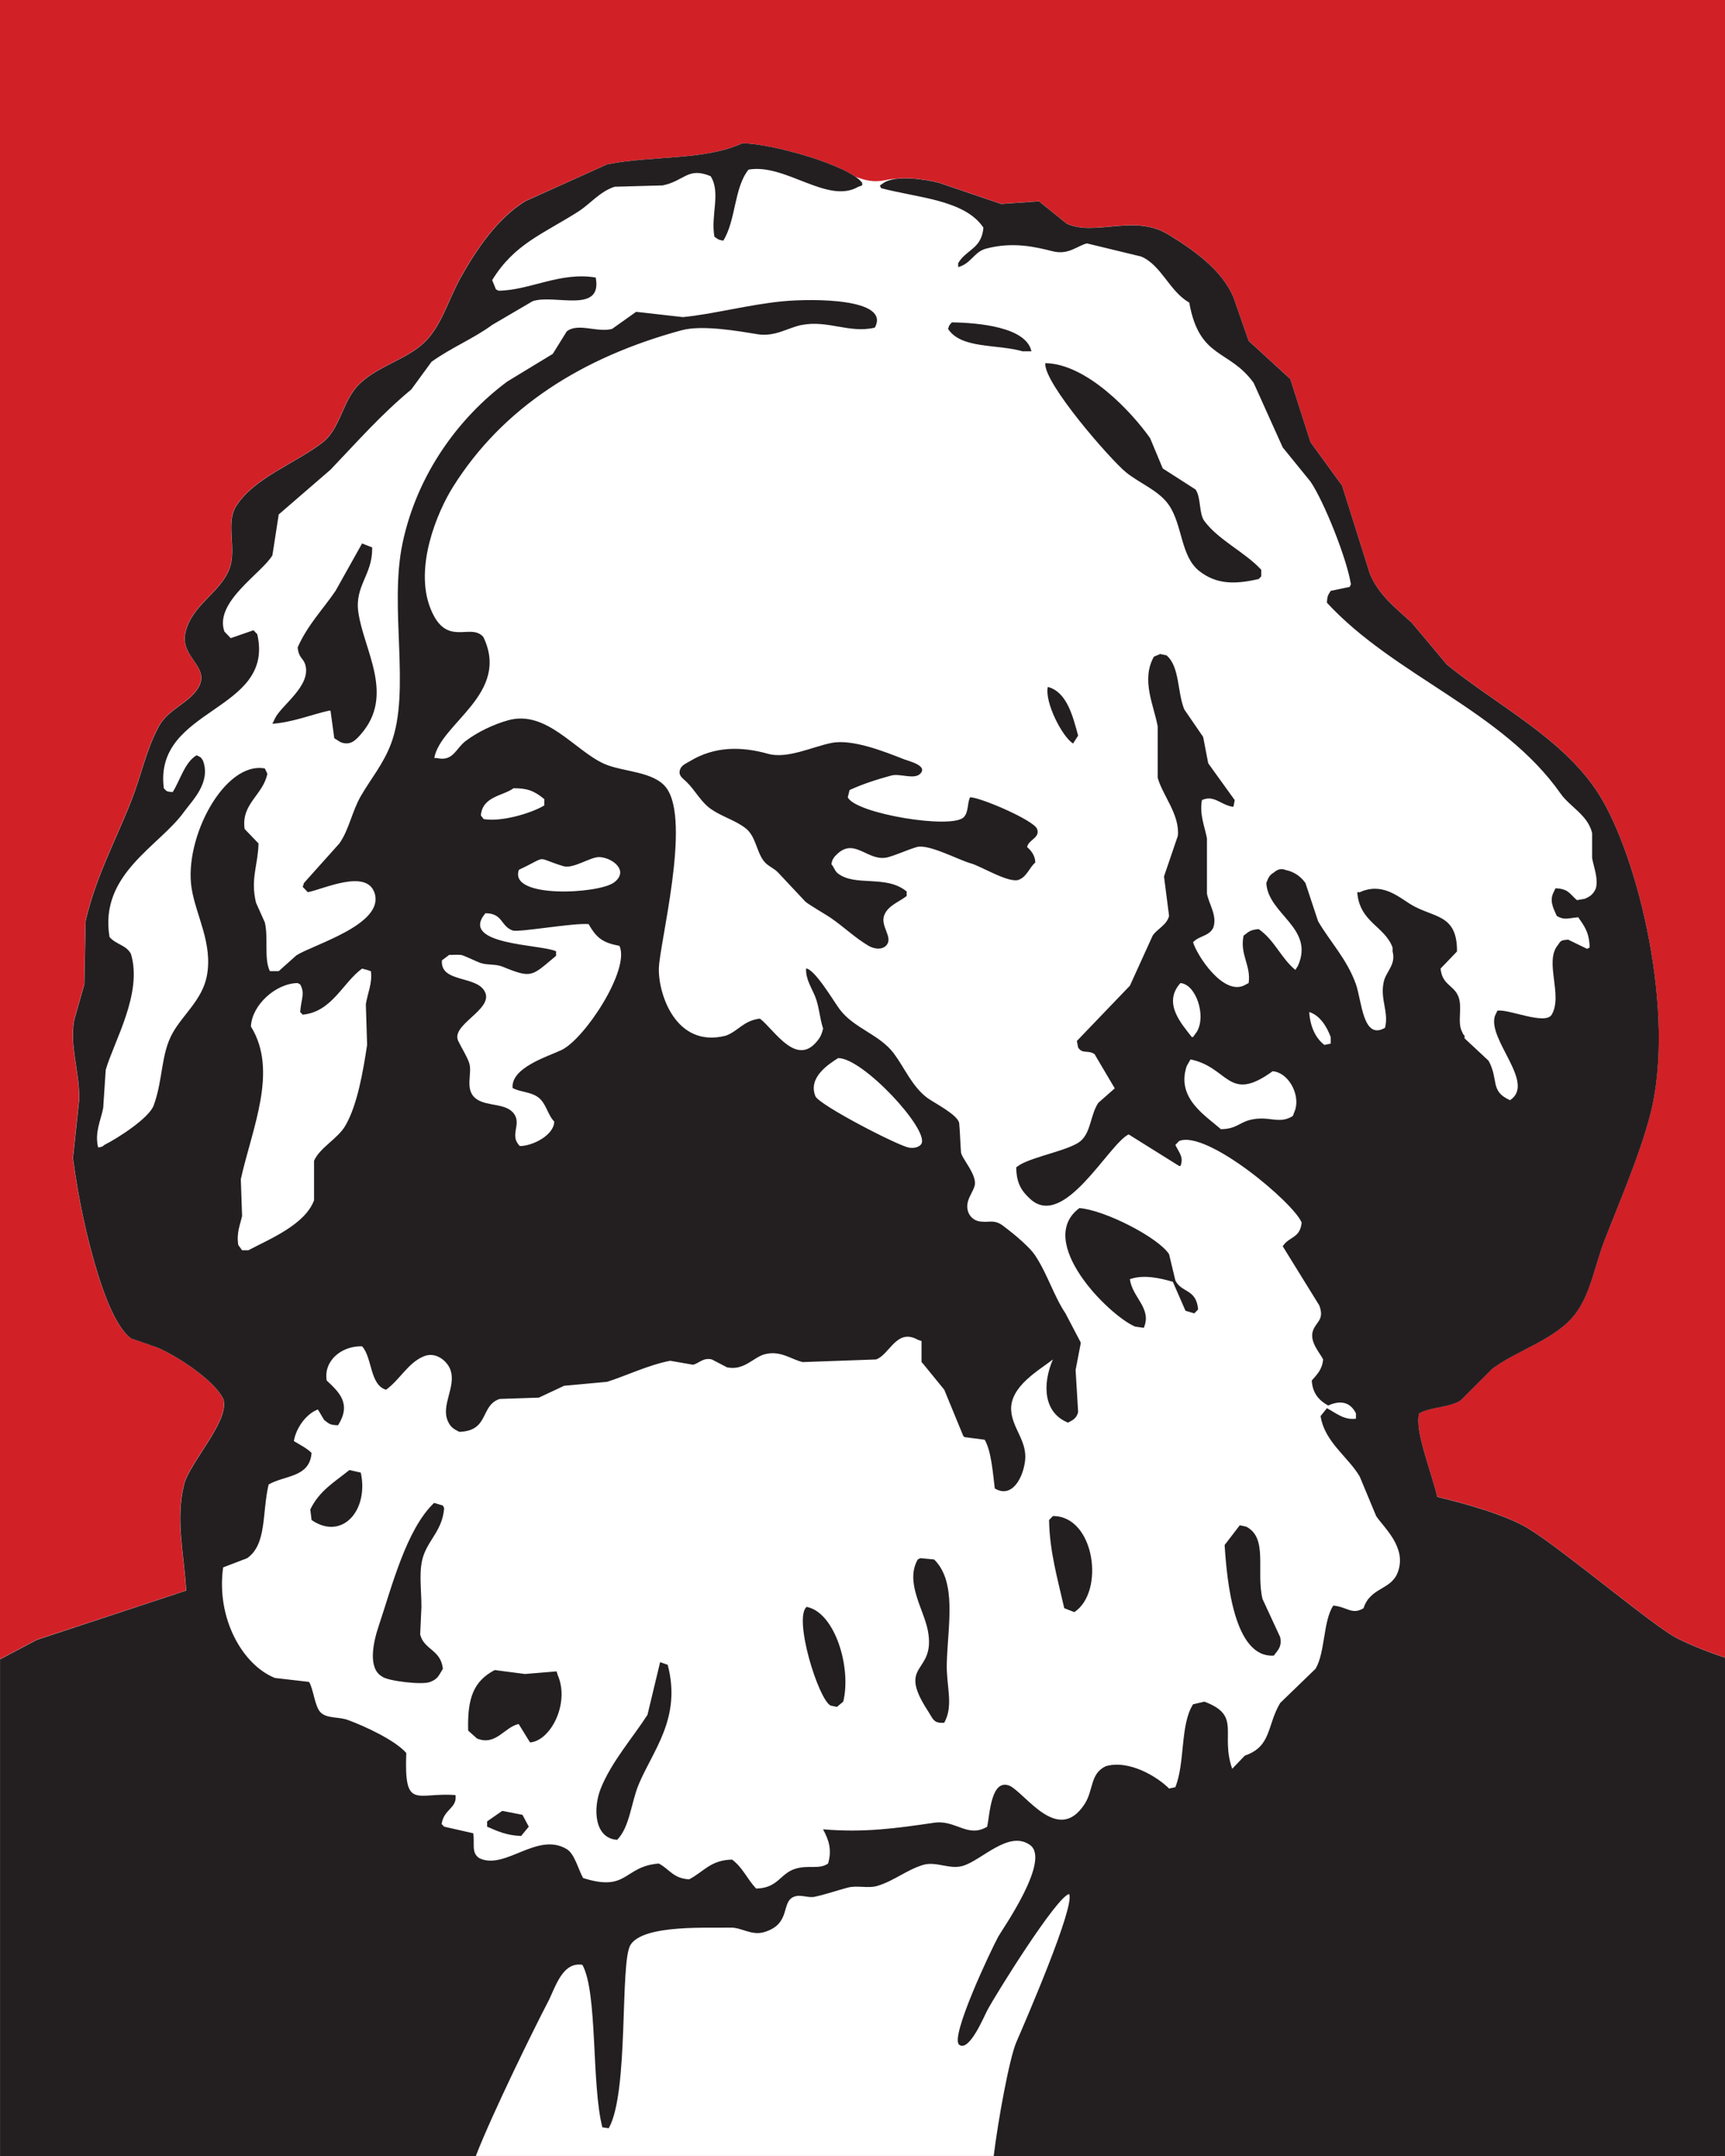 <?xml version="1.0" encoding="UTF-8" standalone="no"?>
<!-- Created with Inkscape (http://www.inkscape.org/) -->
<svg xmlns:inkscape="http://www.inkscape.org/namespaces/inkscape" xmlns:rdf="http://www.w3.org/1999/02/22-rdf-syntax-ns#" xmlns="http://www.w3.org/2000/svg" xmlns:xlink="http://www.w3.org/1999/xlink" xmlns:ns1="http://sozi.baierouge.fr" xmlns:cc="http://creativecommons.org/ns#" xmlns:dc="http://purl.org/dc/elements/1.1/" xmlns:sodipodi="http://sodipodi.sourceforge.net/DTD/sodipodi-0.dtd" id="svg3051" sodipodi:docname="Nou document 5" viewBox="0 0 600 750" version="1.1" inkscape:version="0.48.0 r9654">
  <rect x="0" y="0" width="600" height="750" fill="#808080" stroke="none"/>
  <sodipodi:namedview id="base" bordercolor="#666666" inkscape:pageshadow="2" inkscape:window-y="20" pagecolor="#ffffff" inkscape:window-height="1066" inkscape:window-maximized="0" inkscape:zoom="1.148" inkscape:window-x="20" showgrid="false" borderopacity="1.0" inkscape:current-layer="capa1" inkscape:cx="300" inkscape:cy="375" inkscape:window-width="1470" inkscape:pageopacity="0.0" inkscape:document-units="px"/>
  <g id="capa1" inkscape:label="Capa 1" inkscape:groupmode="layer" transform="translate(0 -302.36)">
    <g id="g3103" transform="translate(-55.388 113.45)">
      <path id="path3014" style="fill:#d22027" inkscape:connector-curvature="0" d="m55.389 938.91h600v-750h-600v750z"/>
      <g id="g3024" transform="matrix(1.176 0 0 -1.176 655.39 938.91)">
        <path id="path3026" style="fill:#ffffff" inkscape:connector-curvature="0" d="m0 0v147.45s-7.37 2.318-14.173 5.72-34.016 26.457-44.221 32.598c-6.595 3.97-18.867 7.345-26.728 9.238-1.996 8.341-6.69 19.425-5.372 24.681 3.19 1.905 9.178 1.74 12.328 3.893 3.112 3.115 6.226 6.23 9.338 9.344 7.606 5.631 18.973 8.734 24.652 16.351 4.482 6.009 5.582 14.064 8.593 21.802 4.425 11.377 10.326 24.98 13.446 36.984 7.739 29.789-3.528 76.47-15.315 94.992-10.409 16.358-30.111 26.152-44.821 38.154-3.487 4.152-6.974 8.306-10.461 12.458-4.656 4.265-9.691 8.069-12.326 14.404-2.739 8.693-5.479 17.391-8.218 26.084-3.112 4.282-6.226 8.565-9.337 12.847-1.994 6.229-3.986 12.459-5.978 18.688-4.108 3.762-8.217 7.526-12.326 11.29-1.495 4.282-2.987 8.565-4.482 12.847-3.463 8.315-12.201 14.296-19.424 18.686-9.824 5.975-21.679-0.679-29.881 3.115-2.74 2.206-5.479 4.412-8.217 6.618-3.736-0.259-7.471-0.518-11.208-0.778-6.099 2.076-12.202 4.153-18.302 6.229-3.16 0.829-8.725 1.702-12.816 1.163-2.851-0.053-4.371-1.062-7.701-0.574-1.381 0.202-2.921 0.69-4.271 1.199-6.847 4.723-25.746 9.893-33.481 9.892-11.094-5.135-26.602-3.577-39.969-6.23-8.091-3.633-16.185-7.267-24.278-10.901-8.155-5.092-14.25-13.985-19.05-22.58-4.025-7.206-5.839-15.308-11.953-20.244-5.96-4.812-14.719-6.78-19.423-12.847-3.65-4.706-4.688-11.897-9.338-15.573-7.73-6.108-20.515-10.525-25.774-19.076-2.998-4.875 0.263-12.574-1.867-18.298-2.708-7.27-11.276-10.764-13.074-19.076-1.589-7.339 7.669-9.993 3.736-16.351-2.814-4.549-8.833-6.171-11.581-11.29-3.885-7.243-4.994-13.974-8.217-22.191-4.408-11.239-10.53-22.539-13.447-35.428-0.124-6.228-0.249-12.459-0.373-18.686-0.996-3.503-1.993-7.008-2.987-10.511-1.414-7.805 1.496-14.682 1.493-23.359-0.623-5.84-1.246-11.681-1.868-17.52 1.575-11.903 4.046-23.61 7.471-34.649 1.737-5.599 5.349-15.579 9.711-18.686 2.614-0.909 5.231-1.818 7.844-2.727 5.656-2.436 16.769-9.571 19.424-15.182 2.155-6.182-9.953-18.801-11.58-25.305-2.619-10.479 0.074-20.94 0.608-31.385l-44.16-14.56-10.87-5.75v-146.95h510.24z"/>
      </g>
      <g id="g3028" transform="matrix(1.176 0 0 -1.176 180.01 401.77)">
        <path id="path3030" style="fill:#231f20" inkscape:connector-curvature="0" d="m0 0c-1.059 7.663 4.149 11.004 4.109 18.687v0.388c-0.996 0.391-1.993 0.78-2.989 1.169-2.614-4.672-5.229-9.343-7.844-14.016-3.767-5.533-8.333-10.162-11.206-16.74 0.309-3.191 1.658-3.102 2.241-5.06 1.882-6.309-7.124-12.035-8.965-15.963-0.248-0.518-0.497-1.037-0.746-1.557 6.116 0.452 11.741 2.782 16.809 3.894h0.373c0.374-2.725 0.747-5.452 1.121-8.176 0.622-0.389 1.245-0.778 1.867-1.168 2.951-1.155 4.565 0.729 5.977 2.336 10.208 11.621 0.804 24.976-0.747 36.206m0.747-254.61c-1.12 0.26-2.242 0.519-3.362 0.779-4.502-3.629-8.899-6.123-11.579-11.68 0.124-1.038 0.249-2.076 0.373-3.114 8.971-6.166 16.971 2.751 14.568 14.015m17.555-47.885c0.125 2.725 0.25 5.451 0.375 8.175 0.006 5.556-0.962 11.086 0.747 15.573 1.791 4.707 5.471 7.409 5.975 13.627-0.124 0.259-0.249 0.518-0.373 0.777-0.871 0.26-1.744 0.519-2.614 0.779-8.237-7.895-12.443-24.672-16.436-36.595-1.513-4.52-3.284-12.413 1.121-14.794 1.48-1.271 11.964-2.552 14.193-1.557 2.29 0.875 2.541 1.953 3.736 3.892-0.65 5.701-5.554 5.544-6.724 10.123m30.256-53.335c-1.992 0.388-3.984 0.778-5.976 1.167-1.494-1.037-2.988-2.076-4.483-3.115v-1.557c3.032-1.32 6.004-2.682 10.086-2.726 0.747 0.91 1.494 1.818 2.241 2.726-0.622 1.168-1.246 2.335-1.868 3.505m-1.12 26.861c1.12-1.816 2.241-3.633 3.361-5.45 6.07 0.457 11.8 11.523 8.218 19.855-0.125 0.389-0.248 0.779-0.373 1.168-3.112-0.259-6.226-0.519-9.339-0.779-2.988 0.39-5.976 0.779-8.965 1.168-6.156-3.282-8.111-8.105-7.843-17.908 0.871-0.779 1.743-1.557 2.615-2.336 5.592-2.288 8.124 3.412 12.326 4.282m35.485-17.907c4.2 10.123 12.754 19.644 8.591 35.427-0.747 0.26-1.494 0.518-2.241 0.777-1.245-5.188-2.49-10.38-3.735-15.571-4.223-6.603-10.694-13.944-13.821-21.803-2.376-5.969-1.878-14.768 4.855-15.182 3.738 3.841 4.104 10.936 6.351 16.352m58.644 22.968c0.622 0.52 1.244 1.039 1.867 1.557 2.483 10.027-2.436 26.44-10.833 28.031-3.936-3.298 3.434-27.347 7.098-29.198 0.622-0.129 1.245-0.26 1.868-0.39m26.893 22.581c2.476-13.051-9.448-9.242 0-23.748 1.556-2.389 1.655-3.787 4.856-3.504 2.837 5.14 0.567 10.725 0.748 17.52 0.297 11.299 3.06 24.03-3.737 30.754-1.368 0.129-2.737 0.26-4.107 0.39-0.25-0.13-0.5-0.261-0.747-0.39-3.856-6.727 1.798-14.748 2.987-21.022m36.979 33.87c-0.372-0.389-0.747-0.779-1.12-1.168 0.133-9.34 2.557-17.495 4.482-26.084 0.997-0.389 1.992-0.779 2.988-1.168 9.156 6.069 5.998 28.514-6.35 28.42m62.006-24.527c-1.982 8.313 1.756 18.059-4.857 21.412-0.622 0.13-1.244 0.26-1.867 0.39-1.493-1.946-2.989-3.893-4.482-5.841 0.67-10.348 2.692-33.518 14.568-32.7 0.943 1.404 2.47 2.429 1.867 5.449-1.742 3.764-3.487 7.528-5.229 11.29m-39.221 94.603c4.099 1.466 9.053 0.274 12.7-0.778 1.245-2.856 2.492-5.711 3.735-8.565 0.872-0.26 1.744-0.519 2.616-0.779l1.12 1.168c-0.535 6.19-4.894 4.825-6.724 8.565-0.622 2.595-1.244 5.192-1.867 7.787-3.185 4.913-18.98 13.049-26.521 13.626-13.148-9.771 8.467-31.575 16.435-35.039 0.872-0.13 1.743-0.259 2.615-0.389 2.484 5.838-3.437 8.969-4.109 14.404m-24.279 175.19c-1.011-4.485 4.289-14.8 7.471-16.74 0.497 0.779 0.997 1.557 1.495 2.335-1.594 5.842-3.341 12.933-8.966 14.405m-0.748 95.771c-0.596-5.771 19.256-28.534 23.907-32.314 4.049-3.288 9.729-5.348 12.7-9.731 4.02-5.934 3.404-15.117 8.964-19.466 5.031-3.936 10.48-3.986 17.555-2.336 0.25 0.259 0.5 0.518 0.747 0.779v1.946c-4.815 5.248-12.581 8.717-16.807 14.404-1.691 2.277-0.94 6.904-2.615 9.344-3.237 2.076-6.474 4.153-9.711 6.229-1.245 2.985-2.492 5.97-3.735 8.955-5.429 7.726-18.772 22.033-31.005 22.19m-6.722 3.504h2.615c-1.51 7.209-15.717 8.441-23.534 8.564-0.695-0.881-0.695-0.53-1.119-1.946 3.978-5.978 14.399-4.417 22.038-6.618m-40.98-167.02c0.97 3.016 4.432 4.101 6.699 5.895v1.34c-6.045 5.032-15.206 1.32-20.364 5.358-0.899 0.704-1.12 1.858-1.875 2.68 0.114 1.424 0.859 2.302 1.875 3.215 5.231 4.693 9.103-2.782 15.005-1.072 2.823 0.818 5.489 2.115 8.306 2.947 3.511 1.037 12.166-3.73 16.076-4.823 3.078-0.86 11.25-5.984 14.201-4.822 2.308 0.908 3.06 3.551 4.822 5.09 0.002 1.784-1.071 3.45-2.411 4.555 0.334 2.198 3.935 2.704 2.947 5.359-0.97 2.609-16.898 9.419-19.827 9.378-0.886-1.831-0.386-4.36-1.876-5.895-3.545-3.655-32.064 1.062-34.295 5.895l0.536 2.143c3.879 1.791 8.201 3.173 12.325 4.287 2.587 0.699 6.777-1.289 8.574 0.536 2.358 2.397-3.375 3.718-4.823 4.287-5.751 2.259-15.25 6.059-21.435 4.822-5.601-1.118-13.092-4.808-18.756-3.215-7.923 2.23-15.831 2.226-23.042-2.143-1.035-0.626-2.495-1.173-2.947-2.412-0.693-1.894 0.729-2.636 1.875-3.75 2.604-2.531 4.203-5.924 7.234-8.039 3.188-2.224 7.085-3.263 10.182-5.626 3.046-2.326 3.189-6.698 5.359-9.646 1.186-1.612 3.032-2.144 4.287-3.483l8.038-8.574c0.725-0.756 6.121-3.878 7.502-4.823 3.819-2.611 7.271-5.971 11.254-8.306 1.594-0.934 4.071-1.333 5.358 0.268 1.839 2.289-1.81 5.445-0.804 8.574m248.76-366.85v147.45s-7.37 2.318-14.174 5.72c-6.803 3.401-34.015 26.457-44.22 32.598-6.595 3.97-18.868 7.345-26.729 9.237-1.995 8.342-6.689 19.426-5.371 24.682 3.189 1.905 9.178 1.74 12.328 3.893 3.112 3.115 6.226 6.229 9.338 9.344 7.606 5.631 18.973 8.734 24.652 16.351 4.482 6.009 5.582 14.063 8.593 21.802 4.424 11.377 10.326 24.979 13.446 36.984 7.739 29.789-3.529 76.47-15.315 94.992-10.409 16.358-30.111 26.152-44.822 38.154-3.486 4.152-6.973 8.306-10.46 12.457-4.656 4.266-9.691 8.07-12.326 14.405-2.739 8.693-5.479 17.39-8.218 26.084-3.113 4.282-6.227 8.565-9.337 12.847-1.994 6.229-3.986 12.459-5.979 18.688-4.107 3.762-8.216 7.526-12.325 11.289-1.495 4.282-2.988 8.566-4.482 12.848-3.463 8.315-12.201 14.296-19.425 18.686-9.824 5.975-21.678-0.679-29.88 3.115-2.74 2.206-5.479 4.412-8.217 6.618-3.737-0.259-7.471-0.518-11.208-0.779-6.099 2.077-12.203 4.154-18.302 6.23-4.278 1.123-12.97 2.332-16.435 0-0.375-0.259-0.748-0.519-1.12-0.78 0.125-0.258 0.248-0.518 0.372-0.778 10.499-2.855 24.696-3.367 30.256-11.679-0.543-6.346-5.001-6.353-7.469-10.511v-1.168c3.812 0.988 4.69 4.502 8.216 5.451 8.044 2.162 14.743 0.476 19.797-0.78 4.669-1.159 7.285 1.689 10.086 2.337 5.352-1.299 10.708-2.596 16.061-3.893 5.992-2.595 8.295-10.231 14.195-13.626 2.999-16.821 11.782-13.639 19.049-23.749 2.863-6.358 5.727-12.719 8.592-19.076 2.737-3.374 5.479-6.748 8.218-10.122 3.973-5.824 10.742-22.733 11.951-30.366-0.125-0.26-0.248-0.52-0.372-0.779-1.868-0.39-3.737-0.778-5.604-1.169-0.74-1.23-1.009-1.327-1.12-3.502 20.021-21.72 51.892-31.889 69.102-56.452 2.759-3.938 8.048-6.316 9.338-11.678v-7.398c0.496-2.845 1.852-5.862 1.12-8.954-0.747-1.695-1.651-2.442-3.362-3.114-0.745-0.13-1.492-0.26-2.24-0.389-2.101 1.749-2.477 3.398-6.349 3.503-0.25-0.52-0.499-1.038-0.749-1.557-1.057-2.551 0.378-4.8 1.122-6.619 2.25-1.302 3.14-0.691 6.349-0.389 1.746-2.523 3.33-4.547 3.362-8.955-0.248-0.129-0.497-0.259-0.747-0.387-1.868 0.907-3.735 1.816-5.602 2.724-2.01-0.175-2.163-0.235-2.987-1.558-4.185-4.88 1.534-14.854-1.87-20.633-1.895-3.218-12.855 1.775-16.06 1.169-0.25-0.52-0.5-1.039-0.747-1.559-2.215-7.045 12.173-19.852 4.481-24.915-6.044 2.702-3.251 6.001-6.351 11.68-2.365 2.205-4.729 4.412-7.096 6.618v0.779c-0.125 0.129-0.25 0.259-0.373 0.389-0.125 0.26-0.25 0.518-0.373 0.777-1.512 2.887 0.224 7.27-1.122 10.512-1.391 3.354-4.743 3.309-5.229 8.176 1.62 1.687 3.237 3.375 4.857 5.062 0.101 11.311-7.085 9.841-13.821 14.015-3.562 2.205-8.375 6.519-14.942 3.503h-0.747c0.723-8.946 8.075-9.945 10.46-16.352v-0.387-0.391-0.388c1.059-3.894-1.935-5.925-2.615-8.955-1.163-5.179 1.58-8.934 0.373-13.625-6.549-3.815-6.855 7.919-8.591 12.846-2.615 7.422-7.638 12.549-11.206 18.687-1.245 3.764-2.49 7.528-3.735 11.29-1.336 1.89-3.286 3.342-5.976 3.893-1.253 0.503-2.426 0.089-3.362-0.778-1.38-0.802-1.622-1.557-2.242-3.115 0.529-9.292 14.393-13.291 9.338-24.526-0.249-0.39-0.497-0.779-0.747-1.168-4.299 3.548-6.048 8.691-10.833 12.068-2.579-0.21-2.993-0.83-4.482-1.946-1.152-5.694 2.254-8.738 1.495-14.016-0.498-0.258-0.997-0.519-1.495-0.779-6.131-2.659-13.666 8.736-14.94 12.848 1.792 1.964 4.666 1.708 5.976 4.283 1.249 3.658-1.3 6.975-1.867 10.122v16.352c-0.668 3.533-2.23 6.92-1.495 11.29 3.525 1.602 5.396-1.263 8.964-1.948h0.375c0.125 0.649 0.25 1.298 0.372 1.948-2.612 3.633-5.229 7.267-7.843 10.9-0.498 2.595-0.996 5.191-1.493 7.787-1.867 2.724-3.737 5.449-5.604 8.175-2.103 5.336-1.306 12.575-5.229 15.962-0.623 0.13-1.245 0.26-1.867 0.389-0.623-0.259-1.245-0.519-1.868-0.779-3.859-6.917-0.043-14.262 1.12-20.633v-15.183c1.461-5.25 6.52-10.848 5.977-17.129-1.37-4.024-2.74-8.047-4.11-12.07 0.5-3.892 0.996-7.786 1.495-11.68-0.692-2.749-3.52-3.804-4.856-5.839-2.241-4.931-4.482-9.863-6.724-14.795-5.228-5.448-10.459-10.9-15.688-16.351 0.125-0.647 0.25-1.297 0.375-1.946 1.351-2.024 2.854-0.617 4.854-1.946 1.992-3.373 3.985-6.749 5.977-10.123-1.618-1.426-3.237-2.854-4.855-4.282-2.365-3.521-2.129-8.601-5.229-11.29-3.061-2.653-13.658-4.51-17.93-7.008-0.374-0.259-0.747-0.519-1.12-0.779 0.03-4.822 1.673-7.098 4.107-9.342 10.031-9.248 23.161 16.184 29.136 19.076 4.979-3.114 9.961-6.23 14.942-9.344h0.373c1.06 2.536-0.353 3.867-1.495 6.229 0.375 0.389 0.748 0.778 1.122 1.168 8.225 3.318 33.933-18.335 36.232-24.136-0.503-4.729-3.643-4.001-5.603-7.008 3.609-5.84 7.221-11.681 10.831-17.521 1.554-4.245-0.912-4.747-1.868-7.396-1.193-3.312 2.113-6.69 2.99-8.565-0.321-3.112-1.816-4.415-3.362-6.229 0.238-3.935 2.275-5.955 4.854-7.396 3.632 1.653 6.552 1.048 8.219-2.337v-1.558c-3.517-0.463-5.854 1.633-8.591 3.116-0.623-0.779-1.245-1.558-1.868-2.336 1.126-7.623 8.217-12.133 11.579-17.909 1.619-3.893 3.239-7.786 4.856-11.679 2.409-3.59 9.202-9.342 6.35-16.741-2.048-5.198-8.118-4.325-10.084-10.511-3.437-2.081-4.801 0.396-8.966 0.779-3.027-4.683-2.355-13.856-5.229-18.688-3.485-3.373-6.974-6.749-10.459-10.121-3.98-6.678-2.482-12.838-10.458-15.573-1.245-1.298-2.49-2.596-3.737-3.893-3.641 10.461 2.886 15.699-8.216 19.854-1.12-0.258-2.24-0.518-3.362-0.778-3.858-6.105-2.3-17.084-5.23-24.526-0.622-0.13-1.244-0.26-1.867-0.39-3.433 3.454-11.751 8.559-18.677 6.619-4.781-2.237-3.58-7.068-6.349-11.291-7.779-11.865-17.202 2.934-22.039 5.45-5.566 2.364-5.933-8.214-6.722-12.068-5.792-3.468-9.295 2.107-15.69 1.169-11.366-1.669-20.653-2.97-32.869-1.947 1.64-3.009 2.718-5.97 1.494-10.123-2.654-1.857-5.661-0.319-9.711-1.557-4.453-1.36-5.105-5.753-11.58-5.839-2.693 2.869-3.88 6.13-7.097 8.563-6.39-0.135-8.335-3.564-12.699-5.838-4.702 0.251-5.689 2.9-8.966 4.671-10.521-0.832-9.111-8.536-22.412-4.282-1.377 2.45-2.483 7.154-4.855 8.565-8.742 5.199-18.173-6.309-25.774-2.725-2.562 1.568-1.34 4.453-1.867 7.396-2.864 0.65-5.728 1.299-8.592 1.947-0.249 0.26-0.497 0.519-0.746 0.779 0.627 4.463 4.628 4.618 4.109 8.564-11.564 0.903-15.224-4.703-14.568 12.459-3.403 3.863-12.326 7.928-17.183 9.733-2.868 1.066-6.332 0.351-8.217 2.335-1.694 1.783-2.068 6.966-3.362 8.955-3.362 0.389-6.723 0.779-10.086 1.167-9.596 3.844-17.424 17.7-15.314 32.703 2.366 0.908 4.732 1.817 7.098 2.725 5.881 4.142 4.369 13.374 6.35 21.802 4.742 2.758 12.18 2.025 12.699 9.343-1.448 1.447-3.455 2.391-5.229 3.503 0.676 4.026 3.745 8.1 7.097 9.344 0.622-1.038 1.245-2.076 1.868-3.113 1.393-1.028 1.53-1.494 4.108-1.558 3.975 6.323 0.435 9.686-3.361 13.236-0.98 5.811 4.38 10.298 10.458 10.123 3.033-3.295 2.27-11.479 7.097-12.847 3.947 2.833 6.453 7.805 10.832 9.732 3.757 1.845 7.32-1.272 8.218-3.893 1.737-5.023-2.929-10.42-0.747-15.184 0.79-1.759 1.712-2.291 3.361-3.114 8.954 0.279 6.085 7.805 11.954 9.733 3.859 0.13 7.719 0.26 11.578 0.389 2.49 1.168 4.982 2.337 7.472 3.503 4.233 0.391 8.467 0.779 12.699 1.17 5.501 1.731 12.372 5.048 18.677 6.228 2.241-0.39 4.482-0.779 6.723-1.168 1.651 0.299 3.006 2.223 5.603 1.557 1.494-0.779 2.989-1.557 4.482-2.336 5.106-1.039 7.77 3.016 11.206 3.893 4.695 1.198 7.979-1.669 11.207-2.336 7.22 0.26 14.443 0.52 21.663 0.779 4.034 1.402 6.022 9.345 12.328 5.839 0.372-0.129 0.747-0.258 1.12-0.388v-6.23c0.124-0.129 0.249-0.259 0.374-0.389 2.115-2.594 4.232-5.19 6.349-7.785 1.868-4.542 3.735-9.086 5.604-13.627 0.123-0.129 0.248-0.259 0.373-0.389 1.99-0.259 3.984-0.519 5.977-0.779 1.958-3.371 2.394-9.578 2.987-14.405 5.098-3.056 8.363 3.127 8.964 8.177 0.688 5.766-3.725 9.558-4.108 14.793-0.529 7.229 8.417 12.073 12.326 15.183-3.181-7.444-2.771-15.773 4.484-18.686 1.527 0.801 2.504 1.286 2.988 3.114-0.25 4.152-0.498 8.305-0.748 12.458 0.498 2.595 0.995 5.191 1.495 7.787v0.388c-1.495 2.854-2.989 5.711-4.484 8.565-3.384 5.022-5.404 11.777-8.964 17.13-2.294 3.448-9.043 8.427-9.168 8.531-2.732 2.283-4.541 1.196-6.495 1.479-3.036 0.001-5.262 2.842-4.133 6.299 0.484 1.485 1.438 2.78 1.875 4.286 0.904 3.116-3.883 8.198-4.019 9.914-0.057 0.72-0.103 1.439-0.143 2.161l0.01 0.003h-0.01c-0.12 2.136-0.195 4.279-0.393 6.41-0.226 2.442-7.447 6.083-9.378 7.501-4.488 3.297-6.683 8.769-9.914 13.13-4.218 5.692-11.844 7.444-16.076 13.129-1.726 2.319-7.326 11.85-9.913 12.057-0.185-3.052 1.575-5.6 2.679-8.306 1.171-2.87 1.338-6.438 2.348-9.463-0.244-1.005-0.534-2.013-1.143-2.894-6.44-9.315-13.227 2.565-17.556 5.839-4.938-0.643-6.348-3.682-10.085-5.06-14.835-3.765-19.973 12.455-19.796 19.857 0.178 7.401 9.528 43.366 2.291 53.345-3.686 5.102-12.97 4.753-18.488 7.235-8.691 3.909-17.071 16.025-28.401 12.861-4.279-1.195-9.054-3.465-12.593-6.162-2.853-2.175-3.562-5.877-8.038-5.092-0.037 0.07-0.52 0.098-1.186 0.109 1.793 10.274 22.61 19.016 14.494 35.807-3.864 4.38-10.999-3.44-15.689 8.566-4.715 12.072 1.978 28.246 6.724 35.816 14.692 23.435 38.113 38.318 67.609 46.329 6.078 1.651 16.86-0.249 22.411-1.168 5.219-0.864 9.075 1.948 13.073 2.725 7.853 1.528 14.153-2.567 21.665-0.779 4.77 8.709-18.455 8.629-27.267 7.787-9.889-0.945-21.044-3.894-29.509-4.672-4.606 0.519-9.215 1.038-13.82 1.558-2.362-1.664-4.728-3.352-7.094-5.038-4.282-1.214-10.214 1.921-13.446-0.778-1.37-2.206-2.74-4.413-4.109-6.618-4.482-2.725-8.965-5.451-13.447-8.176-14.209-10.528-26.667-27.27-31.002-47.886-4.008-19.054 2.492-43.499-3.363-59.175-2.284-6.115-6.028-10.467-8.964-15.573-2.664-4.633-3.45-9.907-6.35-14.015-3.486-3.893-6.973-7.787-10.459-11.68-0.125-0.389-0.249-0.778-0.374-1.167 0.499-0.52 0.996-1.038 1.496-1.558 4.322 0.732 17.511 7.163 19.796-0.389 2.784-9.201-18.148-15.106-23.159-18.298-1.743-1.557-3.486-3.114-5.229-4.672h-2.615c-1.807 3.636-0.401 9.611-1.494 14.405-0.872 1.946-1.744 3.894-2.615 5.84-1.693 7.055 0.576 10.986 0.747 17.519-1.37 1.426-2.739 2.855-4.108 4.282-1.098 7.475 5.456 10.013 6.722 16.352-0.248 0.518-0.497 1.038-0.746 1.557-11.992 2.181-23.996-20.636-21.665-35.428 1.268-8.048 6.397-16.453 4.483-26.084-1.376-6.922-7.03-11.289-10.086-16.74-3.525-6.291-2.795-13.707-5.603-21.412-1.409-3.87-11.03-9.934-14.567-11.68-0.737-0.621-0.511-0.527-1.868-0.779-1.103 4.469 0.835 8.143 1.495 11.679 0.248 3.764 0.498 7.528 0.746 11.29 2.533 8.629 10.942 22.61 7.471 34.261-1.327 2.66-4.573 2.85-6.35 5.061-3.087 18.64 14.741 26.805 22.038 36.984 2.326 3.245 8.053 8.624 5.603 15.183-0.666 1.124-0.721 0.977-1.868 1.557-3.502-1.959-4.959-7.603-7.097-10.899-1.847 0.202-1.714 0.166-2.614 1.167-3.047 23.975 32.945 22.47 27.641 45.549-0.374 0.39-0.747 0.779-1.121 1.169-2.241-0.779-4.483-1.557-6.724-2.336-0.622 0.649-1.244 1.297-1.867 1.946-3.139 8.769 11.239 17.385 14.194 22.58 0.623 4.023 1.246 8.046 1.868 12.068 5.104 4.412 10.209 8.826 15.314 13.237 8.046 8.418 14.836 16.208 23.906 23.749 1.992 2.724 3.985 5.451 5.977 8.176 5.91 4.234 12.441 6.856 17.929 10.9 3.983 2.336 7.969 4.672 11.952 7.008 6.363 2.212 20.743-3.92 18.677 7.007-10.508 1.773-19.574-3.827-28.762-3.893-0.249 0.13-0.497 0.26-0.747 0.389-0.374 0.909-0.747 1.816-1.12 2.726 6.508 10.674 14.958 13.619 25.399 20.244 3.577 2.27 6.407 5.966 10.832 7.397 4.731 0.13 9.464 0.26 14.195 0.388 6.544 1.347 7.402 5.558 14.194 2.726 3.078-4.869-0.046-11.591 1.12-17.909 1.044-0.68 0.951-0.876 2.615-1.166 3.781 6.093 3.164 15.687 7.471 21.022 10.921 1.924 23.394-10.397 32.497-5.061 0.373 0.13 0.746 0.26 1.12 0.388v0.78c-3.792 5.096-26.755 11.681-35.485 11.68-11.093-5.135-26.601-3.577-39.968-6.23-8.075-3.66-16.169-7.29-24.262-10.93-8.154-5.09-14.249-13.98-19.049-22.575-4.025-7.206-5.839-15.308-11.954-20.244-5.959-4.812-14.718-6.78-19.423-12.847-3.649-4.706-4.687-11.897-9.337-15.573-7.73-6.108-20.516-10.526-25.775-19.076-2.998-4.875 0.264-12.574-1.866-18.298-2.708-7.27-11.276-10.764-13.075-19.076-1.588-7.339 7.669-9.993 3.737-16.351-2.815-4.549-8.833-6.171-11.581-11.29-3.885-7.243-4.994-13.974-8.217-22.191-4.409-11.239-10.531-22.539-13.448-35.428-0.123-6.228-0.248-12.459-0.372-18.687-0.996-3.503-1.993-7.008-2.988-10.511-1.413-7.804 1.497-14.681 1.494-23.358-0.623-5.84-1.246-11.681-1.868-17.521 1.575-11.902 4.046-23.609 7.47-34.648 1.738-5.599 5.35-15.579 9.712-18.687 2.614-0.908 5.23-1.817 7.843-2.726 5.657-2.436 16.77-9.571 19.424-15.182 2.156-6.182-9.952-18.801-11.579-25.305-2.619-10.479 0.074-20.941 0.608-31.385l-44.176-14.583-10.867-5.747v-146.95h21.26 119.45c4.889 12.677 17.752 38.775 21.33 45.567 2.129 4.042 4.178 12.019 10.205 11.01 4.564-8.251 2.616-35.224 5.908-48.07l1.88-0.268c6.069 10.689 3.215 49.094 6.444 54.246 3.854 6.149 23.342 4.905 29.541 5.102 3.242 0.104 6.226-2.433 9.936-1.343 8.164 2.4 4.909 8.894 8.862 10.474 2.01 0.804 4.111-0.448 6.176 0 3.236 0.703 6.463 1.833 9.668 2.686 2.959 0.785 5.966-0.323 8.862 0.536 4.753 1.41 8.688 4.735 13.427 6.177 3.943 1.2 7.853-1.436 11.817-0.268 5.63 1.657 13.57 10.681 19.872 6.176 6.257-4.474-8.236-24.996-9.399-27.123-2.1-3.838-14.387-29.789-11.548-31.957 2.96-2.259 7.317 8.321 8.325 10.205 2.643 4.94 20.402 33.47 24.169 34.373 1.966-3.335-13.108-38.085-15.576-43.773-2.074-4.781-5.443-23.262-6.713-33.75h216.34zm-262.32 324.8c7.296 0.081 26.85-21.065 24.654-25.307-0.482-0.931-2.062-1.478-3.735-1.168-3.406 0.632-26.469 12.567-27.641 15.183-2.269 5.505 3.838 9.479 6.722 11.292m-86.92 74.73c-4.283-2.525-13.058-4.924-17.951-4.018l-0.804 1.071c0.459 5.693 6.696 5.789 9.646 8.037 3.963 0.035 6.107-0.708 9.109-3.215v-1.875zm20.632-22.775c-4.508-3.4-31.313-4.864-28.134 3.752 9.08 4.246 4.355 3.737 13.129 1.071 2.98-0.904 8.075 2.819 10.717 2.68 3.892-0.204 8.825-4.079 4.288-7.503m-50.908-23.042 2.143 1.608c1.151 0 2.335 0.072 3.484 0 0.714-0.046 4.721-2.042 5.894-2.411 2.098-0.662 4.381-0.234 6.431-1.072 8.779-3.591 8.547-2.829 15.807 3.215v1.34c-4.211 2.087-28.855 1.785-20.898 11.253 5.161 0.025 4.503-3.832 8.038-5.091 1.819-0.648 17.917 2.286 22.506 1.875 2.334-4.221 4.366-5.543 9.11-6.43 3.211-7.055-10.34-27.589-17.148-30.812-4.272-2.023-14.963-5.213-14.468-11.254 2.354-1.209 5.322-1.107 7.502-2.679 2.449-1.765 2.783-5.124 4.823-7.234-0.074-4.046-6.464-7.254-10.182-7.235-3.144 3.108 0.452 6.249-1.608 9.378-2.279 3.462-8.063 2.226-11.253 4.555-3.69 2.694-1.039 7.588-2.143 10.717-0.751 2.126-2.234 4.373-3.215 6.43-2.261 4.74 9.993 9.12 8.038 14.202-2.065 5.366-13.427 2.771-12.861 9.645m-59.107-75.632c-0.125 3.633-0.25 7.268-0.375 10.901 3.349 15.117 11.139 32.026 2.989 45.16 0.278 6.395 7.399 12.782 13.82 12.847 0.249-0.129 0.499-0.258 0.748-0.389 1.518-2.713 0.28-4.288 0-8.175 0.248-0.26 0.498-0.518 0.746-0.779 8.685 0.847 11.765 9.383 17.556 13.626 0.499-0.13 0.996-0.26 1.495-0.389 0.373-0.13 0.746-0.259 1.12-0.39 0.483-3.447-0.95-6.423-1.494-9.732 0.125-4.024 0.249-8.046 0.374-12.069-1.218-8.018-2.86-17.589-6.351-23.748-2.283-4.031-7.568-6.519-9.338-10.511v-11.68c-2.662-7.222-13.088-11.443-19.424-14.794h-1.866c-0.375 0.519-0.747 1.039-1.122 1.557-0.587 3.616 0.546 5.914 1.122 8.565m282.39 54.503c-0.375-0.517-0.748-1.037-1.122-1.556h-0.373c-3.049 3.936-8.674 10.05-3.362 15.961 4.561-0.314 7.715-9.636 4.857-14.405m29.133-22.969c-0.248-0.649-0.497-1.296-0.747-1.946-4.224-2.639-6.958 0.27-12.699-1.169-3.046-0.762-4.153-2.706-8.591-2.724-4.573 4.062-13.285 9.195-10.086 18.688 0.373 0.648 0.748 1.296 1.12 1.946 11.406-2.346 11.075-13.094 24.281-3.504 4.458-0.282 8.106-6.479 6.722-11.291m10.459 19.466c-0.623-0.129-1.245-0.259-1.868-0.389-2.583 2-4.202 5.355-4.482 9.733 3.164-0.976 5.188-4.295 6.35-7.397v-1.947z"/>
      </g>
    </g>
  </g>
</svg>
